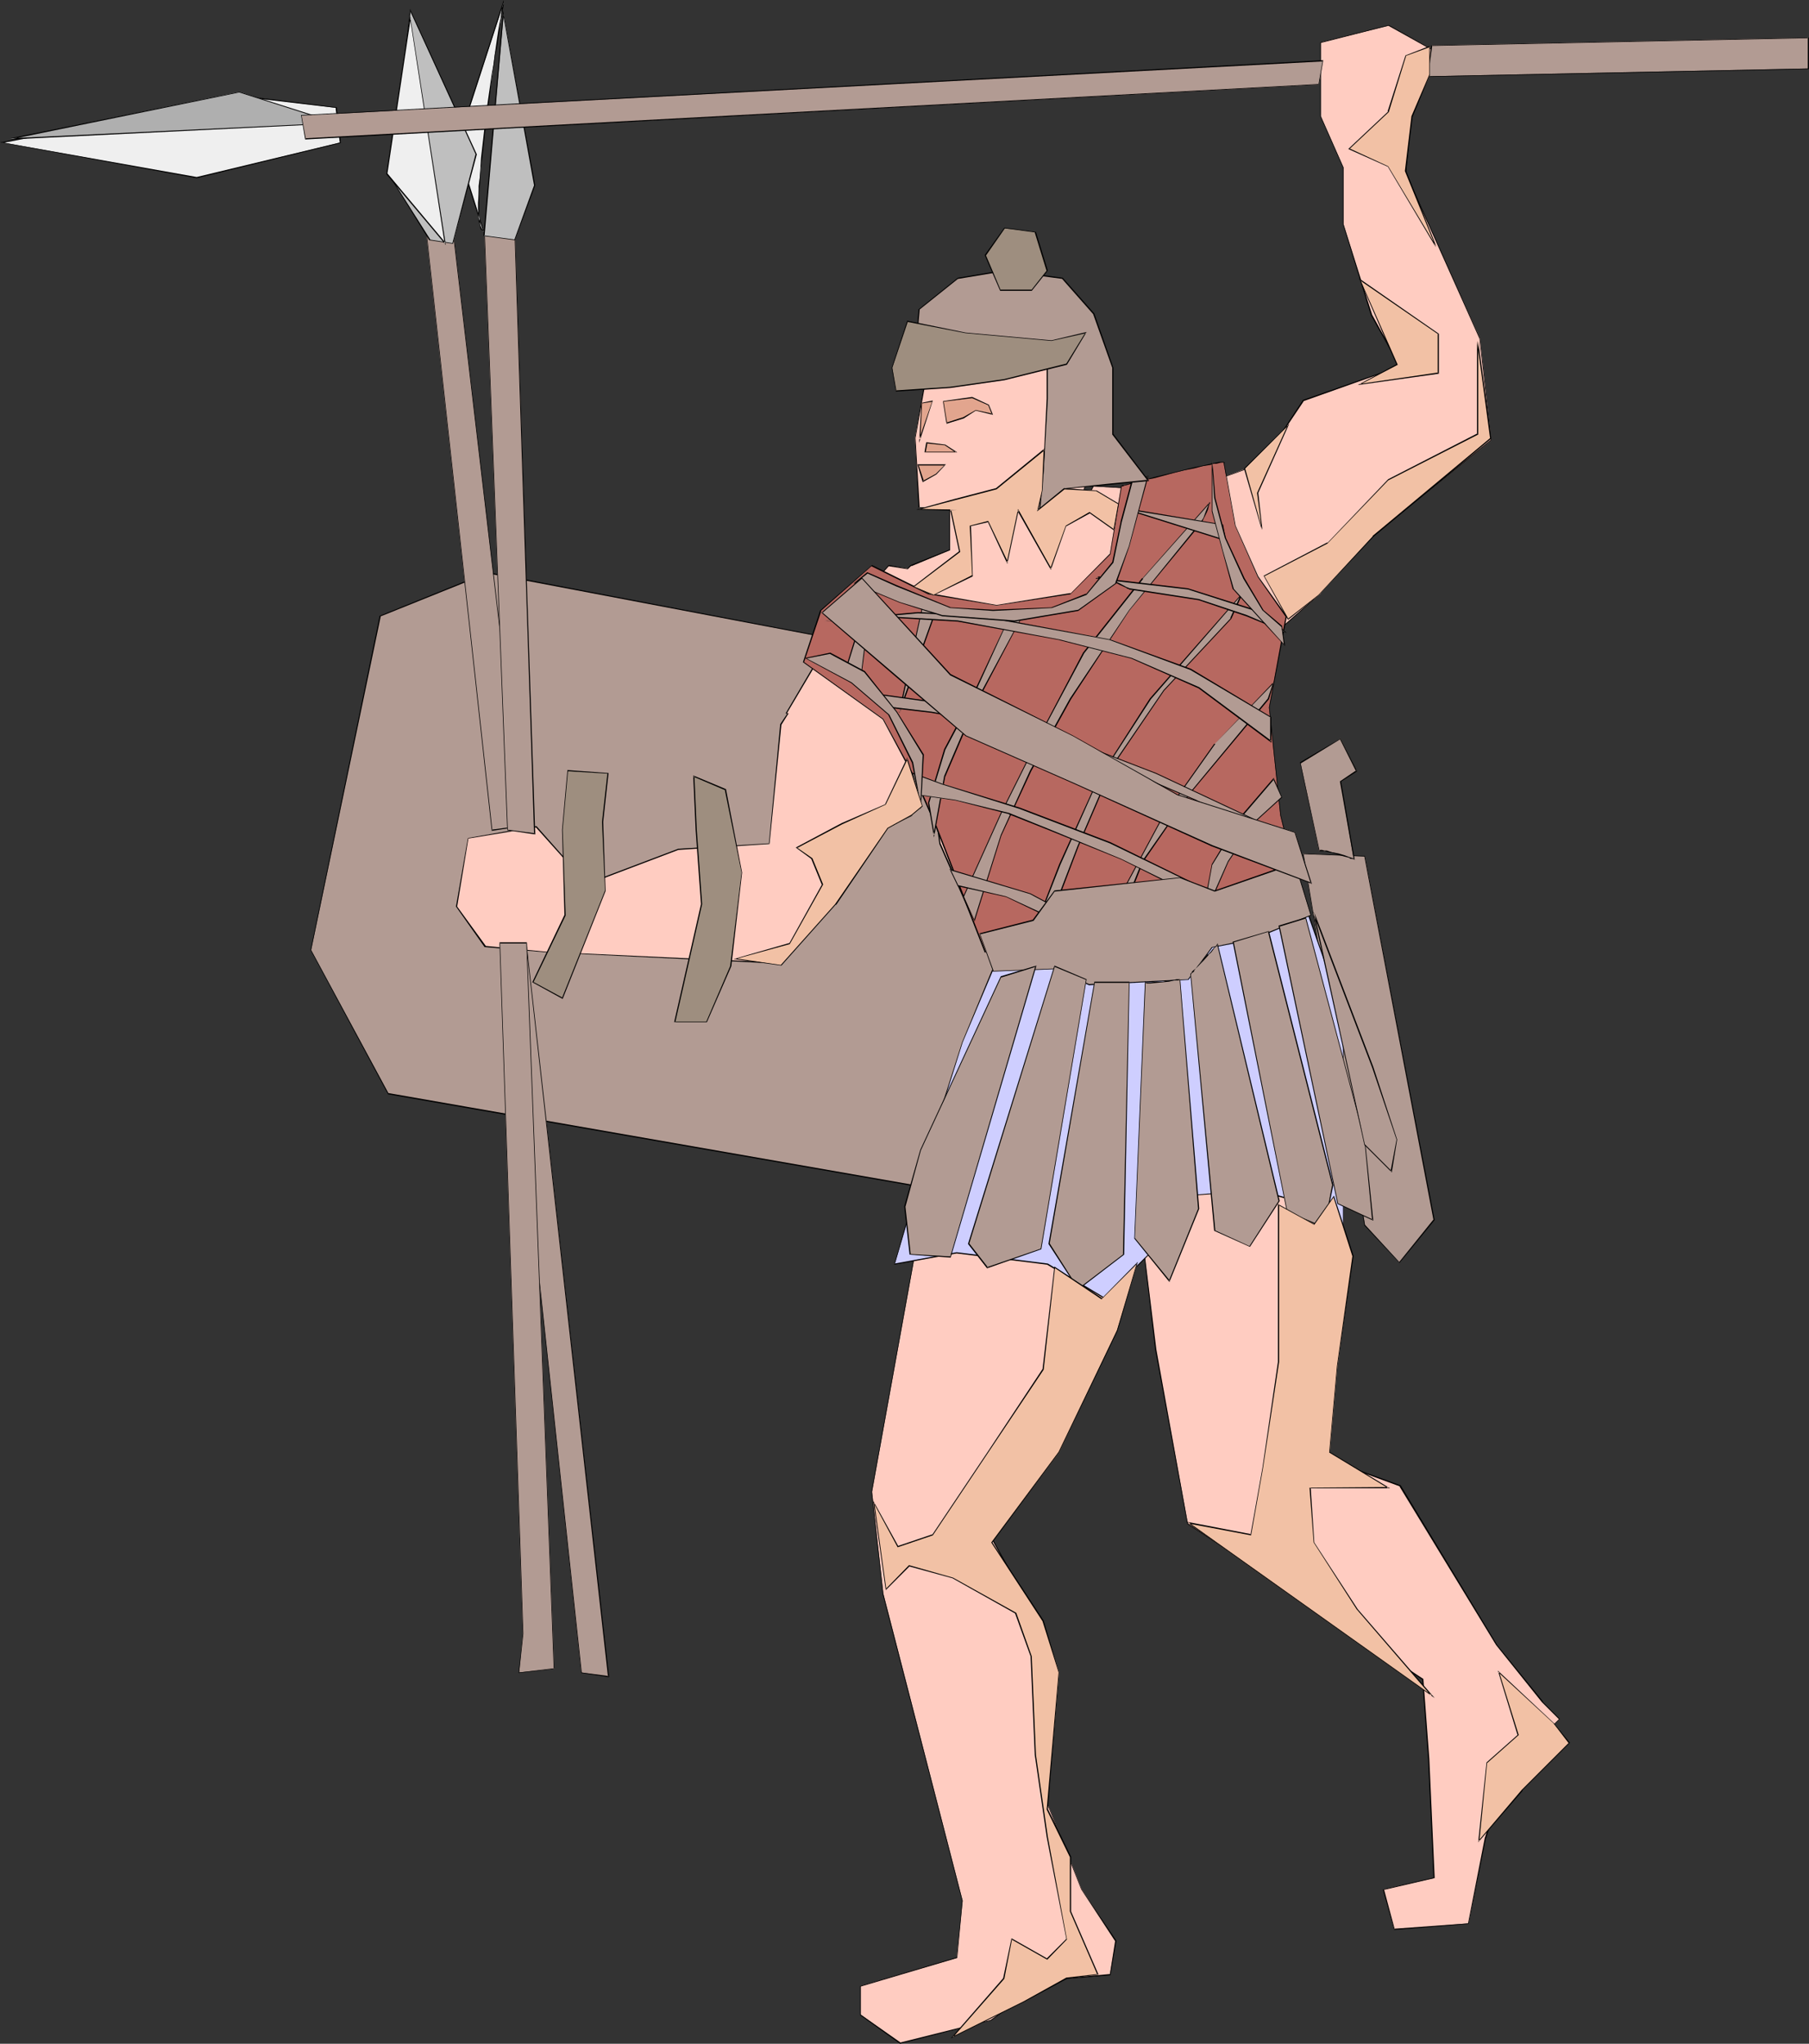 <?xml version="1.0" encoding="UTF-8" standalone="no"?>
<svg
   version="1.0"
   width="129.766mm"
   height="146.619mm"
   id="svg124"
   sodipodi:docname="Footman - Greek 5.wmf"
   xmlns:inkscape="http://www.inkscape.org/namespaces/inkscape"
   xmlns:sodipodi="http://sodipodi.sourceforge.net/DTD/sodipodi-0.dtd"
   xmlns="http://www.w3.org/2000/svg"
   xmlns:svg="http://www.w3.org/2000/svg">
  <rect width="100%" height="100%" fill="#333333" stroke="none"/>
  <sodipodi:namedview
     id="namedview124"
     pagecolor="#ffffff"
     bordercolor="#000000"
     borderopacity="0.25"
     inkscape:showpageshadow="2"
     inkscape:pageopacity="0.0"
     inkscape:pagecheckerboard="0"
     inkscape:deskcolor="#d1d1d1"
     inkscape:document-units="mm" />
  <defs
     id="defs1">
    <pattern
       id="WMFhbasepattern"
       patternUnits="userSpaceOnUse"
       width="6"
       height="6"
       x="0"
       y="0" />
  </defs>
  <path
     style="fill:#b29b93;fill-opacity:1;fill-rule:evenodd;stroke:none"
     d="m 284.416,184.394 -152.227,-29.089 -29.088,11.636 -18.746,90.662 21.008,38.947 158.045,27.635 31.189,-23.918 16.645,-61.572 1.454,-19.554 -13.898,-28.281 z"
     id="path1" />
  <path
     style="fill:#000000;fill-opacity:1;fill-rule:evenodd;stroke:none"
     d="m 284.416,184.232 -152.227,-29.089 -29.25,11.797 -18.746,90.662 21.008,39.109 158.206,27.635 31.189,-24.079 16.806,-61.572 1.454,-19.554 -13.898,-28.443 -14.544,-6.464 v 0.162 l 14.382,6.626 v -0.162 l 13.736,28.281 v 0 l -1.454,19.554 v 0 l -16.645,61.411 v 0 L 263.408,324.023 v 0 L 105.363,296.388 v 0.162 L 84.355,257.602 v 0 l 18.907,-90.662 v 0.162 l 28.926,-11.636 v 0 l 152.227,28.928 v 0 z"
     id="path2" />
  <path
     style="fill:#b29b93;fill-opacity:1;fill-rule:evenodd;stroke:none"
     d="m 353.257,231.422 16.806,0.808 18.746,98.58 -9.373,11.474 -9.373,-10.181 z"
     id="path3" />
  <path
     style="fill:#000000;fill-opacity:1;fill-rule:evenodd;stroke:none"
     d="m 353.419,231.422 -0.162,0.162 16.806,0.646 h -0.162 l 18.746,98.58 v -0.162 l -9.373,11.636 h 0.162 l -9.373,-10.181 v 0 L 353.419,231.422 h -0.162 l 16.645,100.843 9.534,10.181 9.534,-11.636 -18.907,-98.742 -16.806,-0.646 z"
     id="path4" />
  <path
     style="fill:#ffccc1;fill-opacity:1;fill-rule:evenodd;stroke:none"
     d="m 292.334,137.043 1.616,-0.485 2.424,-4.687 24.563,1.454 16.968,-6.303 0.97,2.101 2.101,-2.101 12.443,-18.423 26.179,-9.212 -7.757,-13.898 -7.595,-24.726 V 45.412 L 358.105,31.513 V 11.474 l 18.422,-4.525 13.898,7.596 -7.757,15.514 -1.616,16.969 20.2,44.604 3.07,27.796 -32.482,26.18 -14.544,14.545 0.808,0.808 -12.443,10.828 -6.141,32.321 10.827,37.008 -5.818,1.939 16.645,31.998 -4.686,87.753 -6.141,29.251 29.25,10.828 26.179,43.149 12.443,15.514 4.525,4.525 -13.898,13.898 -6.141,18.423 -4.525,23.11 -20.2,1.616 -2.909,-10.828 13.736,-3.071 -1.454,-32.321 -1.616,-21.655 -63.67,-42.018 -8.726,-47.351 -3.394,-28.766 -10.504,24.079 -30.866,55.593 13.898,24.726 1.616,47.674 9.211,23.11 9.211,13.898 -1.616,9.212 -16.806,1.616 -15.514,10.828 -24.563,6.141 -10.666,-7.757 v -7.757 l 26.018,-7.596 1.616,-15.514 -21.493,-83.228 -3.07,-27.635 15.352,-84.844 15.352,-43.149 4.686,-18.262 -0.646,-1.616 h -4.04 l -12.282,-27.796 -2.909,-21.494 -0.485,-0.97 -4.363,14.706 -8.726,4.525 -11.312,18.585 -15.352,16.969 -63.186,-2.909 -16.968,-1.616 -7.757,-10.828 3.07,-18.585 18.584,-3.071 13.736,15.514 24.725,-9.373 24.725,-1.454 3.07,-32.321 1.778,-3.071 h -0.162 l 15.352,-26.342 12.282,-13.737 5.171,0.808 0.97,-0.808 10.504,-4.202 V 137.689 h -8.403 l -1.131,-18.908 3.232,-17.938 V 88.238 l 16.806,-8.565 23.109,2.101 8.565,17.938 -2.262,23.271 z"
     id="path5" />
  <path
     style="fill:#000000;fill-opacity:1;fill-rule:evenodd;stroke:none"
     d="m 292.172,137.205 1.778,-0.485 2.586,-4.848 h -0.162 l 24.563,1.454 17.13,-6.141 h -0.162 l 0.808,2.101 2.424,-2.101 12.443,-18.585 -0.162,0.162 26.341,-9.373 -7.757,-14.06 -7.757,-24.564 v 0 -15.353 L 358.105,31.513 v 0 -20.039 0.162 l 18.422,-4.687 h -0.162 l 13.898,7.757 v -0.162 l -7.757,15.353 -1.454,17.13 20.038,44.765 v -0.162 l 3.07,27.796 v -0.162 l -32.32,26.18 v 0.162 l -14.706,14.545 0.808,0.97 v -0.323 l -12.443,10.989 -6.141,32.321 10.827,37.17 v -0.162 l -5.818,1.939 16.645,31.998 v 0 l -4.686,87.753 -6.141,29.413 29.411,10.828 h -0.162 l 26.179,42.988 12.443,15.514 v 0 l 4.686,4.687 v -0.162 l -14.059,13.898 -6.141,18.423 v 0 l -4.525,23.11 h 0.162 l -20.2,1.454 0.162,0.162 -2.909,-10.828 -0.162,0.162 13.898,-3.232 -1.454,-32.321 -1.616,-21.655 -63.832,-42.179 v 0.162 l -8.565,-47.351 -3.555,-29.089 -10.666,24.403 -30.704,55.593 13.736,24.726 v 0 l 1.616,47.674 9.211,23.11 9.211,14.06 v -0.162 l -1.454,9.212 v -0.162 l -16.968,1.616 -15.352,10.828 v 0 l -24.563,6.141 h 0.162 l -10.827,-7.596 v 0 -7.757 0.162 l 26.179,-7.757 1.454,-15.514 -21.493,-83.228 v 0 l -3.07,-27.635 15.352,-84.844 v 0 l 15.514,-42.988 v -0.162 l 4.686,-18.262 -0.808,-1.778 h -4.04 0.162 l -12.282,-27.796 v 0.162 l -2.909,-21.494 -0.646,-1.454 -4.525,15.191 v 0 l -8.565,4.363 -11.312,18.746 v 0 l -15.352,16.969 v -0.162 l -63.186,-2.909 -16.968,-1.616 h 0.162 l -7.757,-10.666 v 0 l 3.07,-18.585 -0.162,0.162 18.584,-3.071 h -0.162 l 13.898,15.514 24.725,-9.373 v 0 l 24.725,-1.616 3.232,-32.321 v 0 l 1.939,-3.071 -0.485,-0.162 v 0.162 l 15.514,-26.18 h -0.162 l 12.443,-13.898 -0.162,0.162 5.171,0.808 0.97,-0.97 v 0.162 l 10.504,-4.363 V 137.689 l -8.403,-0.162 0.162,0.162 -1.131,-18.908 3.232,-17.938 V 88.238 h -0.162 l 16.968,-8.404 h -0.162 l 23.109,2.101 v 0 l 8.403,17.777 v 0 l -2.262,23.271 v -0.162 l -5.171,14.383 0.162,-0.162 5.333,-14.06 2.101,-23.271 -8.403,-17.938 -23.27,-2.101 -16.968,8.404 v 12.767 l -3.07,17.938 0.97,18.908 8.565,0.162 -0.162,-0.162 v 11.474 -0.162 l -10.504,4.202 -0.97,0.97 h 0.162 l -5.171,-0.97 -12.443,13.898 -15.514,26.342 0.485,0.162 v -0.162 l -1.939,2.909 -3.07,32.483 0.162,-0.162 -24.725,1.454 -24.725,9.373 0.162,0.162 -13.898,-15.676 -18.584,3.232 -3.232,18.585 7.757,10.989 17.13,1.454 63.186,3.071 15.514,-16.969 11.312,-18.746 h -0.162 l 8.888,-4.363 4.363,-14.868 h -0.162 l 0.323,0.97 v 0 l 2.909,21.494 12.282,27.958 h 4.202 l -0.162,-0.162 0.646,1.616 v 0 l -4.686,18.262 v 0 l -15.352,43.149 v 0 l -15.352,84.844 3.07,27.635 v 0.162 l 21.493,83.066 v 0 l -1.454,15.514 v -0.162 l -26.179,7.757 v 7.919 l 10.827,7.757 24.725,-6.303 15.352,-10.828 v 0 l 16.968,-1.454 1.616,-9.373 -9.373,-13.898 -9.211,-23.11 v 0 l -1.454,-47.836 -13.898,-24.726 v 0.162 l 30.866,-55.431 10.504,-24.079 -0.323,-0.162 3.394,28.766 8.726,47.351 63.67,42.179 v -0.162 l 1.616,21.655 1.454,32.321 0.162,-0.162 -13.898,3.232 3.07,10.989 20.2,-1.616 4.686,-23.271 v 0.162 l 6.141,-18.585 h -0.162 l 14.059,-13.898 -4.686,-4.687 h 0.162 L 405.939,446.036 379.76,402.725 350.348,392.059 h 0.162 l 6.141,-29.251 4.525,-87.753 -16.483,-31.998 -0.162,0.162 L 350.51,241.28 339.683,204.11 v 0 l 6.141,-32.321 -0.162,0.162 12.443,-10.989 -0.808,-0.808 v 0.162 l 14.544,-14.706 v 0.162 l 32.482,-26.342 -3.07,-27.796 -20.038,-44.765 v 0.162 l 1.616,-16.969 v 0 L 390.425,14.545 376.528,6.788 357.944,11.474 v 20.039 l 6.141,13.898 v 0 15.353 l 7.595,24.726 7.757,13.898 0.162,-0.162 -26.341,9.212 -12.282,18.585 v 0 l -2.262,1.939 h 0.162 l -0.808,-1.939 -17.13,6.141 v 0 l -24.563,-1.454 -2.586,4.687 h 0.162 l -1.778,0.485 0.162,0.162 z"
     id="path6" />
  <path
     style="fill:#ceceff;fill-opacity:1;fill-rule:evenodd;stroke:none"
     d="m 271.811,256.632 -10.827,26.019 -10.827,33.938 -7.595,26.18 16.806,-3.071 24.725,3.071 15.352,9.212 12.282,-12.282 9.211,-15.514 20.038,-1.454 17.13,4.687 6.141,10.828 V 275.056 l -12.443,-35.392 -23.109,10.666 -27.795,4.687 v 0 l -0.323,0.162 h -0.323 -0.485 -0.646 l -0.646,0.162 -0.808,0.162 h -0.97 l -2.101,0.323 -2.424,0.162 -2.586,0.162 -2.586,0.323 -5.333,0.323 -2.424,0.162 -2.262,0.162 h -2.747 l -0.808,-0.162 h -0.646 l -0.485,-0.162 h -0.323 z"
     id="path7" />
  <path
     style="fill:#000000;fill-opacity:1;fill-rule:evenodd;stroke:none"
     d="m 271.649,256.471 -10.827,26.18 -10.827,33.938 -7.595,26.342 16.968,-3.071 24.725,3.071 h -0.162 l 15.514,9.212 12.443,-12.282 9.211,-15.514 h -0.162 l 20.038,-1.454 v 0 l 16.968,4.687 v -0.162 l 6.302,11.151 V 275.056 l -12.282,-35.554 -23.27,10.828 v 0 l -27.795,4.525 v 0 l -0.323,0.162 h -0.323 -0.485 l -0.646,0.162 h -0.646 l -0.808,0.162 h -0.97 l -2.101,0.323 -2.424,0.162 -2.586,0.323 -2.586,0.162 -5.333,0.323 -2.424,0.162 -2.262,0.162 h -2.747 l -0.808,-0.162 h -0.646 -0.485 0.162 l -0.485,-0.162 -0.323,-0.162 v 0.323 h 0.323 l 0.323,0.162 0.485,0.162 h 0.646 0.808 2.747 2.262 l 2.424,-0.162 5.333,-0.485 2.586,-0.162 2.586,-0.162 2.424,-0.323 2.101,-0.162 0.97,-0.162 h 0.808 l 0.646,-0.162 h 0.646 l 0.485,-0.162 h 0.323 0.323 v 0 l 27.795,-4.687 23.27,-10.666 -0.323,-0.162 12.443,35.392 v 0 63.188 l 0.162,-0.162 -6.141,-10.828 -17.13,-4.687 -20.038,1.616 -9.211,15.514 v 0 l -12.282,12.282 v -0.162 l -15.352,-9.212 -24.725,-3.071 -16.806,3.071 v 0.323 l 7.757,-26.342 10.666,-33.938 10.989,-26.019 -0.323,0.162 z"
     id="path8" />
  <path
     style="fill:#b76860;fill-opacity:1;fill-rule:evenodd;stroke:none"
     d="m 331.764,125.569 3.07,16.969 6.141,13.898 7.757,10.666 -4.686,24.726 3.07,29.251 4.686,18.585 -33.774,13.898 -43.147,4.687 h -7.757 l -13.898,-35.554 -4.686,-10.828 -9.05,-16.969 -21.654,-15.353 4.686,-13.898 13.898,-12.282 15.352,7.596 18.422,3.232 20.038,-3.232 10.666,-10.666 3.07,-18.423 h 0.162 l 0.162,-0.162 0.485,-0.162 h 0.485 l 0.646,-0.323 0.808,-0.162 0.97,-0.162 0.97,-0.323 2.101,-0.646 2.424,-0.485 5.333,-1.293 2.586,-0.646 2.586,-0.646 2.424,-0.485 2.101,-0.485 0.808,-0.162 0.808,-0.162 0.646,-0.162 h 0.646 0.646 0.162 z"
     id="path9" />
  <path
     style="fill:#000000;fill-opacity:1;fill-rule:evenodd;stroke:none"
     d="m 331.764,125.569 3.07,16.969 6.141,13.898 7.595,10.828 v -0.162 l -4.525,24.726 3.07,29.251 4.525,18.585 0.162,-0.162 -33.936,13.898 h 0.162 l -43.147,4.687 h -7.757 0.162 l -13.898,-35.554 -4.686,-10.666 -9.211,-16.969 -21.654,-15.514 0.162,0.162 4.686,-13.898 h -0.162 l 13.898,-12.282 -0.162,0.162 15.352,7.596 18.584,3.071 20.038,-3.071 10.827,-10.828 3.07,-18.423 h -0.162 0.162 0.162 0.162 l 0.323,-0.162 v 0 l 0.485,-0.162 h 0.162 l 0.646,-0.162 h -0.162 l 0.808,-0.162 v 0 l 0.97,-0.323 0.97,-0.162 v 0 l 2.101,-0.646 2.424,-0.485 5.333,-1.454 2.586,-0.646 2.586,-0.485 2.424,-0.646 2.101,-0.323 0.808,-0.323 h 0.808 l 0.646,-0.162 0.646,-0.162 h 0.646 v 0 0.162 -0.162 0.162 h 0.162 l 0.162,-0.162 -0.323,-0.162 h -0.646 -0.646 l -0.646,0.162 -0.808,0.162 -0.808,0.162 -2.101,0.485 -2.424,0.485 -2.586,0.646 -2.586,0.646 -5.333,1.293 -2.424,0.646 -2.101,0.485 h -0.162 l -0.97,0.323 -0.808,0.162 v 0 l -0.808,0.323 v 0 l -0.646,0.162 v 0 l -0.485,0.162 h -0.162 -0.323 v 0 l -0.162,0.162 h -0.162 l -3.07,18.585 v -0.162 l -10.666,10.828 v -0.162 l -20.038,3.232 -18.422,-3.232 v 0 l -15.352,-7.596 -14.059,12.282 -4.686,14.06 21.654,15.514 v 0 l 9.05,16.969 4.686,10.666 13.898,35.554 h 7.918 l 43.147,-4.525 33.936,-14.06 -4.686,-18.585 -3.07,-29.251 4.686,-24.726 -7.757,-10.828 -6.141,-13.737 v 0 l -3.07,-16.969 v 0 z"
     id="path10" />
  <path
     style="fill:#b29b93;fill-opacity:1;fill-rule:evenodd;stroke:none"
     d="m 325.624,250.33 7.434,-16.646 7.272,-10.828 7.11,-6.626 -2.101,-5.01 -8.726,10.02 -7.918,13.09 z"
     id="path11" />
  <path
     style="fill:#000000;fill-opacity:1;fill-rule:evenodd;stroke:none"
     d="m 325.3,251.461 7.757,-17.777 7.272,-10.828 v 0 l 7.272,-6.626 -2.262,-5.333 -8.888,10.343 -7.918,13.09 -3.232,17.13 0.485,-1.131 2.909,-15.999 v 0.162 l 8.08,-13.09 8.726,-10.181 h -0.323 l 2.262,5.01 v -0.162 l -7.272,6.626 -7.272,10.828 -7.434,16.807 h 0.323 z"
     id="path12" />
  <path
     style="fill:#b29b93;fill-opacity:1;fill-rule:evenodd;stroke:none"
     d="m 301.707,254.047 8.08,-20.363 12.928,-18.908 21.17,-25.372 1.454,-4.363 -15.998,16.646 -14.382,20.363 -11.635,21.817 -5.979,11.636 z"
     id="path13" />
  <path
     style="fill:#000000;fill-opacity:1;fill-rule:evenodd;stroke:none"
     d="m 301.868,254.047 8.08,-20.363 12.928,-18.746 21.17,-25.372 1.454,-4.848 -16.16,16.969 h -0.162 l -14.382,20.363 -11.635,21.655 -5.979,11.959 4.686,-1.616 -0.162,-0.162 -4.363,1.454 0.162,0.162 5.818,-11.636 11.635,-21.655 14.544,-20.524 h -0.162 l 15.998,-16.484 -0.162,-0.162 -1.454,4.363 -21.008,25.372 -13.09,18.746 -8.08,20.363 h 0.162 z"
     id="path14" />
  <path
     style="fill:#b29b93;fill-opacity:1;fill-rule:evenodd;stroke:none"
     d="m 336.612,161.122 -24.725,28.281 -14.544,22.463 -10.019,22.463 -9.373,23.918 3.555,-0.646 10.827,-28.281 9.373,-21.817 13.898,-20.363 18.099,-19.554 z"
     id="path15" />
  <path
     style="fill:#000000;fill-opacity:1;fill-rule:evenodd;stroke:none"
     d="m 337.097,160.476 -25.371,28.928 -14.382,22.463 -10.181,22.463 -9.373,24.241 3.878,-0.808 10.827,-28.443 9.373,-21.817 13.736,-20.201 v 0 l 18.261,-19.554 3.232,-7.272 -0.646,0.646 -2.909,6.464 h 0.162 l -18.261,19.554 v 0 l -13.898,20.363 -9.373,21.817 -10.827,28.281 0.162,-0.162 -3.555,0.808 0.162,0.162 9.373,-23.918 10.019,-22.463 14.544,-22.463 24.725,-28.443 h -0.323 z"
     id="path16" />
  <path
     style="fill:#b29b93;fill-opacity:1;fill-rule:evenodd;stroke:none"
     d="m 325.785,141.568 -19.554,23.918 -15.998,23.918 -10.827,19.554 -8.08,17.454 -7.11,23.11 -2.909,-6.464 10.019,-22.463 10.989,-21.817 11.474,-21.655 15.998,-20.363 18.099,-20.363 v 0.162 0.162 l -0.323,0.485 -0.162,0.646 -0.323,0.808 -0.808,1.778 -0.323,0.646 z"
     id="path17" />
  <path
     style="fill:#000000;fill-opacity:1;fill-rule:evenodd;stroke:none"
     d="m 325.624,141.406 -19.554,24.079 -15.998,23.918 -10.827,19.554 -7.918,17.454 -7.272,23.11 h 0.162 l -2.909,-6.464 v 0.162 l 10.181,-22.625 10.827,-21.655 11.635,-21.817 15.998,-20.201 h -0.162 l 18.099,-20.363 -0.162,-0.162 v 0.162 -0.162 0.162 l -0.162,0.485 -0.323,0.808 -0.323,0.808 -0.646,1.778 -0.323,0.485 -0.323,0.485 0.323,0.162 0.162,-0.485 0.323,-0.646 0.808,-1.616 0.323,-0.808 0.162,-0.808 0.162,-0.485 0.162,-0.162 v -0.485 l -18.261,20.686 h -0.162 l -15.998,20.201 -11.474,21.817 -10.827,21.655 -10.181,22.625 3.07,6.788 7.272,-23.271 8.08,-17.454 10.827,-19.554 15.837,-24.079 19.715,-23.918 z"
     id="path18" />
  <path
     style="fill:#b29b93;fill-opacity:1;fill-rule:evenodd;stroke:none"
     d="m 277.144,166.94 -12.282,23.271 -8.726,20.201 -2.909,15.999 -1.454,-8.727 4.363,-14.545 7.272,-13.737 9.373,-20.363 z"
     id="path19" />
  <path
     style="fill:#000000;fill-opacity:1;fill-rule:evenodd;stroke:none"
     d="m 277.305,167.102 -0.162,-0.162 -12.443,23.11 -8.726,20.363 -2.909,15.999 h 0.323 l -1.454,-8.727 v 0 l 4.363,-14.383 7.272,-13.737 9.373,-20.524 -0.162,0.162 4.525,-2.101 0.162,-0.485 -4.686,2.424 -9.534,20.363 -7.272,13.737 -4.363,14.545 1.616,9.373 3.07,-16.646 v 0.162 l 8.726,-20.363 12.443,-23.595 z"
     id="path20" />
  <path
     style="fill:#b29b93;fill-opacity:1;fill-rule:evenodd;stroke:none"
     d="m 254.035,164.839 -10.181,28.281 6.464,-29.897 z"
     id="path21" />
  <path
     style="fill:#000000;fill-opacity:1;fill-rule:evenodd;stroke:none"
     d="m 253.873,164.839 v -0.162 l -10.181,28.281 0.323,0.162 6.464,-29.897 -0.162,0.162 3.555,1.454 0.323,-0.162 -3.878,-1.616 -6.626,30.059 h 0.323 l 10.181,-28.443 z"
     id="path22" />
  <path
     style="fill:#b29b93;fill-opacity:1;fill-rule:evenodd;stroke:none"
     d="m 236.582,158.214 -7.272,23.271 4.363,0.646 z"
     id="path23" />
  <path
     style="fill:#000000;fill-opacity:1;fill-rule:evenodd;stroke:none"
     d="m 236.744,158.214 -0.323,-0.162 -7.272,23.595 4.525,0.646 3.07,-24.079 h -0.323 l -2.909,23.918 0.162,-0.162 -4.363,-0.646 0.162,0.162 7.272,-23.271 h -0.323 z"
     id="path24" />
  <path
     style="fill:#b29b93;fill-opacity:1;fill-rule:evenodd;stroke:none"
     d="m 304.616,137.851 26.826,4.363 0.808,4.363 z"
     id="path25" />
  <path
     style="fill:#000000;fill-opacity:1;fill-rule:evenodd;stroke:none"
     d="m 304.616,137.689 v 0.323 l 26.826,4.363 v -0.162 l 0.646,4.363 0.323,-0.162 -27.795,-8.727 v 0.323 l 27.795,8.727 -0.808,-4.525 -26.987,-4.525 v 0.323 z"
     id="path26" />
  <path
     style="fill:#b29b93;fill-opacity:1;fill-rule:evenodd;stroke:none"
     d="m 297.344,156.759 24.725,2.909 20.362,6.464 5.818,5.171 -10.181,-4.363 -13.09,-4.363 -18.746,-2.909 h -0.162 l -0.162,-0.162 -0.485,-0.162 -0.485,-0.323 -1.293,-0.646 -1.616,-0.646 -1.454,-0.646 -1.454,-0.485 h -0.646 l -0.485,-0.162 -0.323,0.162 z"
     id="path27" />
  <path
     style="fill:#000000;fill-opacity:1;fill-rule:evenodd;stroke:none"
     d="m 297.02,156.921 25.048,2.909 v 0 l 20.2,6.464 5.818,5.171 0.162,-0.323 -10.181,-4.363 -13.09,-4.363 -18.746,-2.909 v 0.162 -0.162 l -0.323,-0.162 -0.485,-0.162 -1.778,-0.97 -1.454,-0.646 -1.616,-0.646 -1.454,-0.485 h -0.646 l -0.485,-0.162 -0.323,0.162 -0.646,0.485 h 0.485 l 0.162,-0.162 0.323,-0.162 v 0 h 0.485 l 0.646,0.162 h -0.162 l 1.454,0.485 1.616,0.485 1.454,0.808 1.778,0.808 0.485,0.323 h 0.323 v 0 0.162 l 18.907,2.909 v 0 l 12.928,4.363 10.989,4.525 -6.464,-5.656 -20.362,-6.464 -24.725,-2.909 0.162,0.323 z"
     id="path28" />
  <path
     style="fill:#b29b93;fill-opacity:1;fill-rule:evenodd;stroke:none"
     d="m 265.509,166.94 35.552,6.464 21.654,8.08 21.816,12.929 v 6.626 l -19.554,-14.545 -18.099,-7.919 -19.554,-5.171 -27.634,-5.01 -24.563,-1.454 -11.635,1.454 25.371,-2.263 z"
     id="path29" />
  <path
     style="fill:#000000;fill-opacity:1;fill-rule:evenodd;stroke:none"
     d="m 265.509,167.102 35.552,6.464 h -0.162 l 21.816,8.08 21.816,12.929 -0.162,-0.162 v 6.626 l 0.323,-0.162 -19.554,-14.545 -18.261,-7.919 -19.554,-5.01 v 0 l -27.634,-5.171 -24.563,-1.454 -11.635,1.454 v 0.323 l 25.371,-2.263 16.645,0.808 v -0.323 l -16.645,-0.808 -25.371,2.263 v 0.323 l 11.635,-1.454 24.563,1.454 27.634,5.01 h -0.162 l 19.554,5.01 18.261,8.08 19.715,14.706 v -6.949 l -21.816,-13.09 -21.816,-7.919 v 0 l -35.552,-6.626 z"
     id="path30" />
  <path
     style="fill:#b29b93;fill-opacity:1;fill-rule:evenodd;stroke:none"
     d="m 347.44,225.604 -34.098,-15.838 -31.835,-12.282 -24.563,-6.626 -21.008,-2.909 2.909,3.555 13.736,1.616 23.27,4.363 12.928,5.656 15.19,5.171 20.362,8.727 24.563,13.737 z"
     id="path31" />
  <path
     style="fill:#000000;fill-opacity:1;fill-rule:evenodd;stroke:none"
     d="m 347.601,225.604 -34.098,-15.999 -31.835,-12.282 -24.725,-6.626 v 0 l -21.331,-2.909 3.07,3.879 13.898,1.616 23.27,4.202 h -0.162 l 13.09,5.818 15.19,5.171 20.2,8.565 25.048,13.898 -1.616,-5.333 -0.162,0.162 1.454,5.01 0.162,-0.162 -24.725,-13.737 -20.362,-8.727 -15.029,-5.171 -13.09,-5.656 -23.27,-4.363 -13.736,-1.616 v 0.162 l -2.747,-3.555 -0.162,0.162 21.008,2.909 h -0.162 l 24.725,6.464 31.835,12.282 34.098,15.999 v 0 z"
     id="path32" />
  <path
     style="fill:#b29b93;fill-opacity:1;fill-rule:evenodd;stroke:none"
     d="m 332.249,243.865 -31.189,-15.353 -24.563,-9.373 -21.008,-6.626 -8.08,-2.747 1.454,5.818 10.181,1.454 14.544,3.555 10.827,4.363 19.554,7.919 14.544,7.272 h 0.162 l 0.323,0.162 h 0.646 0.646 l 0.97,0.162 h 0.97 l 2.262,0.485 2.424,0.485 2.262,0.646 0.97,0.323 0.97,0.485 0.646,0.323 z"
     id="path33" />
  <path
     style="fill:#000000;fill-opacity:1;fill-rule:evenodd;stroke:none"
     d="m 332.249,243.865 0.162,-0.162 -31.35,-15.353 -24.563,-9.373 -21.008,-6.464 -8.242,-3.071 1.616,6.141 10.181,1.454 14.544,3.717 h -0.162 l 10.989,4.363 19.554,7.919 14.544,7.272 h 0.162 0.323 0.646 l 0.646,0.162 h 0.97 l 0.97,0.162 2.262,0.485 2.424,0.323 v 0 l 2.101,0.646 1.131,0.485 0.808,0.485 0.808,0.323 v 0 l 0.485,0.485 0.646,0.323 -1.131,-0.97 -0.646,-0.485 -0.808,-0.485 -1.131,-0.323 -2.262,-0.646 v 0 l -2.424,-0.485 -2.262,-0.323 -0.97,-0.162 h -0.97 l -0.646,-0.162 h -0.646 l -0.323,-0.162 h -0.162 v 0 l -14.544,-7.111 -19.554,-8.08 -10.827,-4.363 v 0 l -14.544,-3.555 -10.181,-1.454 0.162,0.162 -1.454,-5.818 h -0.162 l 7.918,2.909 21.008,6.626 24.563,9.373 31.997,15.514 z"
     id="path34" />
  <path
     style="fill:#b29b93;fill-opacity:1;fill-rule:evenodd;stroke:none"
     d="m 301.06,254.047 -21.654,-11.636 -21.816,-6.626 2.101,4.363 13.09,2.909 15.352,7.272 z"
     id="path35" />
  <path
     style="fill:#000000;fill-opacity:1;fill-rule:evenodd;stroke:none"
     d="m 302.192,254.37 -22.786,-12.121 -21.978,-6.626 2.262,4.687 13.09,2.909 v 0 l 15.19,7.272 14.221,3.879 -1.131,-0.485 -12.928,-3.717 -15.352,-7.111 -13.09,-3.071 0.162,0.162 -2.101,-4.363 -0.162,0.162 21.654,6.464 21.654,11.636 0.162,-0.162 z"
     id="path36" />
  <path
     style="fill:#b29b93;fill-opacity:1;fill-rule:evenodd;stroke:none"
     d="m 306.878,130.579 -2.909,10.989 -2.262,10.828 -7.11,8.727 -9.373,3.717 -15.998,0.646 -11.635,-0.646 -14.382,-5.979 -8.08,-3.555 -3.555,2.909 12.282,5.01 11.635,3.717 19.554,1.454 17.291,-2.909 10.181,-7.272 3.717,-10.181 2.747,-10.828 2.262,-8.08 z"
     id="path37" />
  <path
     style="fill:#000000;fill-opacity:1;fill-rule:evenodd;stroke:none"
     d="m 306.716,130.579 -2.909,10.828 v 0.162 l -2.262,10.828 v 0 l -7.11,8.727 v -0.162 l -9.373,3.717 h 0.162 l -15.998,0.646 -11.635,-0.646 h 0.162 l -14.544,-5.979 -8.08,-3.555 -3.717,3.071 12.443,5.171 11.635,3.717 19.554,1.454 17.291,-2.909 10.342,-7.434 3.555,-10.181 2.909,-10.828 2.262,-8.242 -4.686,1.616 0.162,0.162 4.525,-1.454 -0.323,-0.162 -2.101,7.919 -2.909,10.989 -3.717,10.02 h 0.162 l -10.181,7.272 v 0 l -17.291,2.909 -19.554,-1.454 v 0 l -11.635,-3.555 -12.282,-5.171 v 0.323 l 3.717,-2.909 h -0.162 l 7.918,3.555 14.544,5.818 11.635,0.808 15.998,-0.808 9.373,-3.555 7.272,-8.727 2.262,-10.989 v 0 l 2.909,-10.828 h -0.162 z"
     id="path38" />
  <path
     style="fill:#b29b93;fill-opacity:1;fill-rule:evenodd;stroke:none"
     d="m 218.483,178.576 12.282,6.464 10.181,8.727 6.464,13.09 2.262,11.636 0.646,-13.898 -7.11,-11.474 -8.726,-10.989 -9.373,-5.01 z"
     id="path39" />
  <path
     style="fill:#000000;fill-opacity:1;fill-rule:evenodd;stroke:none"
     d="m 218.16,178.414 12.605,6.788 10.181,8.727 -0.162,-0.162 6.464,13.09 v 0 l 2.424,12.605 0.808,-14.868 -7.272,-11.636 -8.726,-10.989 -9.373,-5.01 -6.949,1.454 0.323,0.162 6.626,-1.293 h -0.162 l 9.373,5.01 v 0 l 8.726,10.828 7.11,11.636 v -0.162 l -0.646,13.898 h 0.162 l -2.101,-11.797 -6.464,-12.929 -10.181,-8.727 -12.443,-6.626 v 0.162 z"
     id="path40" />
  <path
     style="fill:#b29b93;fill-opacity:1;fill-rule:evenodd;stroke:none"
     d="m 328.694,124.922 0.646,10.02 2.909,10.989 5.01,10.828 5.171,8.727 5.01,4.363 0.808,5.01 -5.818,-6.464 -8.08,-8.727 -2.909,-10.181 -2.747,-10.828 z"
     id="path41" />
  <path
     style="fill:#000000;fill-opacity:1;fill-rule:evenodd;stroke:none"
     d="m 328.694,124.922 h -0.162 l 0.646,10.02 2.909,10.989 5.01,10.989 5.171,8.565 5.171,4.525 v -0.162 l 0.646,5.01 h 0.162 l -5.818,-6.464 -7.918,-8.727 v 0 l -2.909,-10.181 -2.909,-10.989 v 0.162 -13.737 h -0.162 v 13.737 l 2.909,10.828 2.747,10.181 8.08,8.888 6.141,6.626 -0.808,-5.495 -5.171,-4.363 0.162,0.162 -5.171,-8.727 -5.01,-10.828 -2.909,-10.989 v 0 l -0.808,-10.02 h -0.162 z"
     id="path42" />
  <path
     style="fill:#b29b93;fill-opacity:1;fill-rule:evenodd;stroke:none"
     d="m 269.225,263.42 -3.717,-10.181 14.544,-3.717 5.818,-7.919 34.098,-3.555 9.373,3.555 16.645,-5.818 3.717,-6.464 5.656,18.908 -15.837,6.464 -10.827,2.101 -6.626,8.727 -26.826,1.454 -9.373,-4.202 z"
     id="path43" />
  <path
     style="fill:#000000;fill-opacity:1;fill-rule:evenodd;stroke:none"
     d="m 269.225,263.258 h 0.162 l -3.717,-10.181 -0.162,0.323 14.706,-3.717 5.818,-8.08 -0.162,0.162 34.098,-3.717 h -0.162 l 9.534,3.717 16.806,-5.818 3.717,-6.626 h -0.323 l 5.818,18.908 v -0.162 l -15.837,6.464 v 0 l -10.989,2.263 -6.464,8.727 v 0 l -26.826,1.293 v 0 l -9.373,-4.202 -16.645,0.646 v 0.162 l 16.645,-0.646 v 0 l 9.373,4.363 26.987,-1.454 6.464,-8.727 v 0 l 10.827,-2.101 15.998,-6.626 -5.818,-19.231 -3.878,6.788 0.162,-0.162 -16.645,5.818 v 0 l -9.373,-3.555 -34.098,3.555 -5.979,8.08 0.162,-0.162 -14.544,3.717 3.717,10.343 z"
     id="path44" />
  <path
     style="fill:#b29b93;fill-opacity:1;fill-rule:evenodd;stroke:none"
     d="m 271.326,264.874 -21.654,47.028 -4.363,15.191 1.454,13.09 10.827,0.646 23.27,-78.864 z"
     id="path45" />
  <path
     style="fill:#000000;fill-opacity:1;fill-rule:evenodd;stroke:none"
     d="m 271.326,264.713 -21.816,47.028 -4.363,15.353 1.454,13.09 11.15,0.808 23.27,-79.188 -9.696,2.909 0.162,0.323 9.373,-2.909 -0.162,-0.162 -23.109,78.864 v -0.162 l -10.827,-0.646 0.162,0.162 -1.454,-13.09 v 0.162 l 4.202,-15.353 21.816,-47.028 v 0.162 z"
     id="path46" />
  <path
     style="fill:#b29b93;fill-opacity:1;fill-rule:evenodd;stroke:none"
     d="m 285.87,261.965 -23.27,75.309 5.171,6.464 14.544,-5.171 12.282,-73.046 z"
     id="path47" />
  <path
     style="fill:#000000;fill-opacity:1;fill-rule:evenodd;stroke:none"
     d="m 285.87,261.804 -23.432,75.471 5.171,6.626 14.706,-5.171 12.282,-73.208 -8.726,-3.717 v 0.323 l 8.565,3.555 v -0.162 l -12.282,73.046 v 0 l -14.544,5.01 0.323,0.162 -5.171,-6.626 v 0.162 l 23.27,-75.309 -0.162,0.162 z"
     id="path48" />
  <path
     style="fill:#b29b93;fill-opacity:1;fill-rule:evenodd;stroke:none"
     d="m 296.697,266.329 -12.282,70.946 7.918,12.282 12.282,-9.373 1.616,-73.855 z"
     id="path49" />
  <path
     style="fill:#000000;fill-opacity:1;fill-rule:evenodd;stroke:none"
     d="m 296.697,266.167 -12.443,71.107 8.08,12.444 12.443,-9.535 1.454,-74.016 h -9.534 v 0.323 h 9.534 l -0.162,-0.162 -1.616,73.855 0.162,-0.162 -12.282,9.373 0.162,0.162 -7.918,-12.444 v 0.162 l 12.282,-70.946 -0.162,0.162 z"
     id="path50" />
  <path
     style="fill:#b29b93;fill-opacity:1;fill-rule:evenodd;stroke:none"
     d="m 310.433,266.329 -2.747,69.491 9.373,11.636 7.918,-19.716 -5.01,-62.219 h -0.162 l -0.323,0.162 h -0.485 l -0.646,0.162 -1.454,0.162 -1.616,0.162 -1.778,0.162 -1.616,0.162 h -0.97 -0.323 z"
     id="path51" />
  <path
     style="fill:#000000;fill-opacity:1;fill-rule:evenodd;stroke:none"
     d="m 310.433,266.006 -2.909,69.814 9.534,11.797 8.08,-19.878 -5.171,-62.219 h -0.162 -0.323 -0.485 l -0.646,0.162 -1.454,0.162 -1.616,0.323 h -1.778 l -1.616,0.162 h -0.97 -0.323 0.162 l -0.323,-0.323 v 0.323 l 0.162,0.162 0.323,0.162 h 0.97 l 1.616,-0.162 1.778,-0.162 1.616,-0.162 1.454,-0.323 h 0.646 0.485 l 0.323,-0.162 h 0.162 l -0.162,-0.162 5.01,62.219 v 0 l -7.918,19.554 h 0.323 l -9.534,-11.636 v 0.162 l 2.909,-69.491 h -0.162 z"
     id="path52" />
  <path
     style="fill:#b29b93;fill-opacity:1;fill-rule:evenodd;stroke:none"
     d="m 322.715,264.066 6.626,69.653 9.534,4.202 7.918,-12.282 -16.806,-69.491 v 0.162 l -0.323,0.162 -0.323,0.485 -0.485,0.485 -0.646,0.646 -0.646,0.808 -1.454,1.454 -1.293,1.616 -0.646,0.646 -0.485,0.485 -0.485,0.646 -0.323,0.323 z"
     id="path53" />
  <path
     style="fill:#000000;fill-opacity:1;fill-rule:evenodd;stroke:none"
     d="m 322.715,264.066 6.464,69.653 9.696,4.363 8.08,-12.444 -16.806,-69.814 -0.323,0.323 h 0.162 l -0.646,0.646 -0.646,0.646 -0.485,0.646 -0.646,0.646 h -0.162 l -1.454,1.616 h 0.162 l -1.293,1.454 -0.646,0.808 -0.646,0.485 v 0 l -0.485,0.485 h 0.162 l -0.485,0.485 0.162,0.162 0.323,-0.485 h 0.162 l 0.485,-0.485 h -0.162 l 0.485,-0.646 0.646,-0.646 1.454,-1.454 v 0 l 1.454,-1.616 h -0.162 l 0.808,-0.646 0.485,-0.646 0.485,-0.646 0.808,-0.646 v -0.162 h -0.162 l 16.645,69.491 v 0 l -7.918,12.282 h 0.162 l -9.534,-4.363 0.162,0.162 -6.626,-69.653 v 0.162 z"
     id="path54" />
  <path
     style="fill:#b29b93;fill-opacity:1;fill-rule:evenodd;stroke:none"
     d="m 334.35,255.501 14.544,73.046 10.181,4.363 2.262,-11.636 -17.453,-68.845 z"
     id="path55" />
  <path
     style="fill:#000000;fill-opacity:1;fill-rule:evenodd;stroke:none"
     d="m 334.188,255.34 14.706,73.208 10.181,4.525 2.424,-11.797 -17.453,-68.845 -9.858,2.909 0.323,0.162 9.534,-2.909 -0.323,-0.162 17.453,68.845 -2.262,11.636 0.162,-0.162 -10.019,-4.363 v 0.162 l -14.544,-73.046 v 0 z"
     id="path56" />
  <path
     style="fill:#b29b93;fill-opacity:1;fill-rule:evenodd;stroke:none"
     d="m 346.793,251.138 15.837,75.147 9.534,4.525 -2.101,-21.817 -15.998,-60.118 z"
     id="path57" />
  <path
     style="fill:#000000;fill-opacity:1;fill-rule:evenodd;stroke:none"
     d="m 346.632,250.976 15.998,75.471 9.696,4.525 -2.262,-21.979 v 0 l -15.998,-60.28 -7.434,2.263 0.162,0.323 7.272,-2.263 -0.162,-0.162 15.998,60.118 v 0 l 2.101,21.817 0.162,-0.162 -9.373,-4.363 v 0 l -15.837,-75.147 -0.162,0.162 z"
     id="path58" />
  <path
     style="fill:#b29b93;fill-opacity:1;fill-rule:evenodd;stroke:none"
     d="m 356.166,247.421 15.998,42.018 6.464,19.554 -1.454,8.565 -7.11,-7.111 z"
     id="path59" />
  <path
     style="fill:#000000;fill-opacity:1;fill-rule:evenodd;stroke:none"
     d="m 356.328,247.421 -0.323,0.162 15.998,41.856 6.626,19.554 v 0 l -1.616,8.565 h 0.323 l -7.272,-7.272 v 0.162 L 356.328,247.421 h -0.323 l 13.898,63.027 7.434,7.434 1.454,-8.888 -6.464,-19.716 -15.998,-41.856 h -0.323 z"
     id="path60" />
  <path
     style="fill:#b29b93;fill-opacity:1;fill-rule:evenodd;stroke:none"
     d="m 233.673,156.759 23.917,26.18 33.29,16.646 28.28,15.999 31.997,10.02 4.202,13.898 -26.664,-10.181 -37.168,-16.807 -29.573,-12.929 -19.554,-16.646 -19.554,-16.807 z"
     id="path61" />
  <path
     style="fill:#000000;fill-opacity:1;fill-rule:evenodd;stroke:none"
     d="m 233.673,156.921 v 0 l 23.917,26.18 33.29,16.484 28.28,15.999 31.835,10.181 v 0 l 4.363,13.737 0.162,-0.162 -26.826,-10.181 -37.006,-16.646 -29.734,-13.09 -19.392,-16.646 -19.715,-16.807 v 0.323 l 10.827,-9.373 v -0.323 l -10.989,9.535 19.715,16.969 19.392,16.484 29.734,13.09 37.006,16.807 27.149,10.181 -4.525,-14.06 -31.835,-10.181 -28.442,-15.999 -33.128,-16.646 v 0 l -24.078,-26.18 z"
     id="path62" />
  <path
     style="fill:#b29b93;fill-opacity:1;fill-rule:evenodd;stroke:none"
     d="m 357.62,230.775 -5.01,-23.918 10.827,-6.626 4.363,8.727 -4.363,2.909 3.555,21.009 v 0 h -0.323 l -0.323,-0.162 -0.646,-0.162 -1.293,-0.485 -1.454,-0.485 -1.778,-0.485 -1.454,-0.323 h -0.646 l -0.646,-0.162 h -0.485 z"
     id="path63" />
  <path
     style="fill:#000000;fill-opacity:1;fill-rule:evenodd;stroke:none"
     d="m 357.62,230.614 0.162,0.162 -5.171,-23.918 v 0.162 l 10.827,-6.626 h -0.162 l 4.363,8.727 0.162,-0.323 -4.525,3.071 3.717,21.009 h 0.162 l -0.162,-0.162 h -0.323 0.162 l -0.485,-0.162 -0.485,-0.162 -1.293,-0.485 -1.616,-0.485 -1.616,-0.323 h -0.162 l -1.454,-0.485 h -0.646 l -0.646,-0.162 h -0.485 l -0.323,0.162 v 0.162 h 0.323 0.485 0.646 l 0.646,0.162 1.454,0.323 v 0 l 1.616,0.485 1.616,0.485 1.293,0.323 0.485,0.323 h 0.485 v 0 l 0.323,0.162 v -0.162 l 0.323,0.323 -3.717,-21.332 -0.162,0.162 4.525,-2.909 -4.525,-8.888 -10.989,6.464 5.171,24.079 z"
     id="path64" />
  <path
     style="fill:#9e8e7f;fill-opacity:1;fill-rule:evenodd;stroke:none"
     d="m 152.389,224.957 0.808,23.271 -8.726,18.1 7.918,4.202 11.635,-28.928 -0.646,-18.746 1.454,-13.09 -10.827,-0.808 z"
     id="path65" />
  <path
     style="fill:#000000;fill-opacity:1;fill-rule:evenodd;stroke:none"
     d="m 152.389,224.957 0.646,23.271 v -0.162 l -8.726,18.262 8.242,4.525 11.635,-29.251 -0.646,-18.746 1.454,-13.252 -11.15,-0.808 -1.454,16.161 h 0.162 l 1.454,-15.999 v 0.162 l 10.827,0.646 h -0.162 l -1.454,13.09 0.808,18.746 v -0.162 l -11.635,29.089 h 0.162 l -8.08,-4.363 0.162,0.162 8.726,-18.1 -0.808,-23.271 z"
     id="path66" />
  <path
     style="fill:#9e8e7f;fill-opacity:1;fill-rule:evenodd;stroke:none"
     d="m 196.667,214.13 4.363,22.463 -2.909,25.372 -6.464,15.191 h -8.726 l 7.272,-31.998 -1.454,-20.201 -0.646,-14.545 z"
     id="path67" />
  <path
     style="fill:#000000;fill-opacity:1;fill-rule:evenodd;stroke:none"
     d="m 196.667,214.291 -0.162,-0.162 4.525,22.463 -3.07,25.372 v 0 l -6.464,15.029 h 0.162 -8.726 l 0.162,0.162 7.272,-31.998 -1.454,-20.201 -0.646,-14.545 -0.323,0.162 8.726,3.717 0.162,-0.323 -8.888,-3.717 0.646,14.706 1.454,20.201 -7.272,31.998 h 8.888 l 6.626,-15.191 2.909,-25.372 -4.363,-22.625 z"
     id="path68" />
  <path
     style="fill:#b29b93;fill-opacity:1;fill-rule:evenodd;stroke:none"
     d="m 244.016,99.712 16.806,2.262 23.109,-4.363 v 10.504 l -0.97,20.039 -1.131,10.504 7.272,-6.141 10.666,-1.131 11.474,-1.131 -9.534,-12.605 V 99.712 l -5.171,-14.706 -8.403,-9.535 -15.837,-2.101 -12.605,2.101 -10.504,8.404 -1.131,12.767 z"
     id="path69" />
  <path
     style="fill:#000000;fill-opacity:1;fill-rule:evenodd;stroke:none"
     d="m 243.693,99.712 17.13,2.262 23.109,-4.202 -0.162,-0.162 v 10.504 l -0.97,20.039 -1.131,10.828 7.595,-6.464 h -0.162 l 10.666,-0.97 11.797,-1.131 -9.696,-12.767 v 0 -17.938 l -5.171,-14.706 -8.565,-9.696 -15.837,-2.101 -12.605,2.101 -10.666,8.565 -0.97,12.767 v -0.162 l -4.363,3.232 0.323,0.162 4.202,-3.232 1.131,-12.767 -0.162,0.162 10.504,-8.404 v 0 l 12.605,-2.101 15.837,2.101 h -0.162 l 8.403,9.535 5.171,14.545 v 0 18.1 l 9.534,12.444 0.162,-0.162 -11.474,1.131 -10.666,1.131 -7.434,6.141 0.323,0.162 0.97,-10.504 1.131,-20.039 V 97.449 l -23.27,4.363 -16.806,-2.263 v 0.323 z"
     id="path70" />
  <path
     style="fill:#9e8e7f;fill-opacity:1;fill-rule:evenodd;stroke:none"
     d="m 285.062,92.439 -23.27,-2.101 -15.837,-3.232 -4.04,12.605 0.97,6.303 14.706,-0.97 14.706,-2.101 16.806,-4.202 5.333,-8.404 z"
     id="path71" />
  <path
     style="fill:#000000;fill-opacity:1;fill-rule:evenodd;stroke:none"
     d="m 285.062,92.278 -23.27,-2.101 -15.837,-3.232 -4.202,12.767 1.131,6.464 14.706,-0.97 14.706,-2.101 16.968,-4.202 5.333,-8.888 -9.534,2.263 v 0.162 l 9.373,-2.101 -0.162,-0.162 -5.171,8.404 v 0 l -16.806,4.202 -14.706,2.101 -14.706,0.97 0.162,0.162 -1.131,-6.303 v 0 l 4.202,-12.444 h -0.162 l 15.837,3.071 23.27,2.101 z"
     id="path72" />
  <path
     style="fill:#9e8e7f;fill-opacity:1;fill-rule:evenodd;stroke:none"
     d="m 271.326,78.703 -4.202,-9.535 5.171,-7.272 8.403,0.97 3.232,10.504 -4.202,5.333 z"
     id="path73" />
  <path
     style="fill:#000000;fill-opacity:1;fill-rule:evenodd;stroke:none"
     d="m 271.326,78.541 v 0.162 l -4.04,-9.535 v 0.162 l 5.171,-7.434 h -0.162 l 8.403,1.131 h -0.162 l 3.232,10.504 v -0.162 l -4.202,5.333 0.162,-0.162 h -8.403 l -0.162,0.323 h 8.565 l 4.363,-5.495 -3.232,-10.504 -8.565,-1.131 -5.333,7.434 4.202,9.696 z"
     id="path74" />
  <path
     style="fill:#b29b93;fill-opacity:1;fill-rule:evenodd;stroke:none"
     d="m 388.163,12.282 102.131,-2.101 v 8.404 l -103.101,2.101 z"
     id="path75" />
  <path
     style="fill:#000000;fill-opacity:1;fill-rule:evenodd;stroke:none"
     d="m 388.324,12.282 -0.162,0.162 102.131,-2.101 -0.162,-0.162 v 8.404 h 0.162 l -103.101,2.101 v 0 l 1.131,-8.404 h -0.323 l -0.97,8.565 103.424,-2.101 v -8.565 l -102.454,2.101 z"
     id="path76" />
  <path
     style="fill:#b29b93;fill-opacity:1;fill-rule:evenodd;stroke:none"
     d="M 157.56,453.47 136.552,256.632 h 6.302 l 22.139,197.969 z"
     id="path77" />
  <path
     style="fill:#000000;fill-opacity:1;fill-rule:evenodd;stroke:none"
     d="m 157.56,453.47 h 0.162 L 136.552,256.632 v 0.162 h 6.302 l -0.162,-0.162 22.139,197.969 0.162,-0.162 -7.434,-0.97 v 0.162 l 7.595,1.131 -22.301,-198.131 h -6.464 l 21.17,196.999 z"
     id="path78" />
  <path
     style="fill:#b29b93;fill-opacity:1;fill-rule:evenodd;stroke:none"
     d="M 133.32,225.119 115.382,61.896 h 7.434 l 18.907,162.092 z"
     id="path79" />
  <path
     style="fill:#000000;fill-opacity:1;fill-rule:evenodd;stroke:none"
     d="m 133.32,224.957 0.162,0.162 -17.938,-163.223 h -0.162 7.434 -0.162 l 19.069,162.092 v -0.162 l -8.403,1.131 v 0.323 l 8.565,-1.293 -19.069,-162.254 h -7.434 l 17.938,163.547 z"
     id="path80" />
  <path
     style="fill:#b29b93;fill-opacity:1;fill-rule:evenodd;stroke:none"
     d="m 135.421,255.663 6.302,187.303 -0.97,10.504 9.534,-0.97 -7.434,-196.838 z"
     id="path81" />
  <path
     style="fill:#000000;fill-opacity:1;fill-rule:evenodd;stroke:none"
     d="m 135.421,255.501 6.302,187.464 -1.131,10.666 9.696,-1.131 -7.434,-196.999 h -7.434 v 0.323 h 7.434 l -0.162,-0.162 7.434,196.838 0.162,-0.162 -9.534,1.131 v 0 l 1.131,-10.504 -6.302,-187.303 -0.162,0.162 z"
     id="path82" />
  <path
     style="fill:#b29b93;fill-opacity:1;fill-rule:evenodd;stroke:none"
     d="M 137.521,225.119 131.219,61.896 h 8.403 l 5.333,164.193 z"
     id="path83" />
  <path
     style="fill:#000000;fill-opacity:1;fill-rule:evenodd;stroke:none"
     d="m 137.521,224.957 0.162,0.162 -6.302,-163.223 h -0.162 8.403 -0.162 l 5.333,164.193 0.162,-0.162 -7.434,-0.97 v 0.162 l 7.595,1.131 -5.494,-164.516 h -8.403 l 6.302,163.385 z"
     id="path84" />
  <path
     style="fill:#efefef;fill-opacity:1;fill-rule:evenodd;stroke:none"
     d="M 131.219,62.865 123.785,39.755 136.552,0.808 V 0.97 l -0.162,0.485 -0.162,0.808 -0.162,1.131 -0.162,1.454 -0.323,1.454 -0.323,1.939 -0.323,2.101 -0.323,2.263 -0.485,2.263 -0.323,2.586 -0.323,2.586 -0.808,5.656 -0.808,5.656 -0.646,5.818 -0.646,5.656 -0.162,2.586 -0.323,2.586 -0.162,2.424 -0.162,2.263 v 2.263 1.778 1.778 l 0.162,1.454 0.162,1.131 0.323,0.97 0.323,0.646 z"
     id="path85" />
  <path
     style="fill:#000000;fill-opacity:1;fill-rule:evenodd;stroke:none"
     d="m 131.381,63.188 -7.434,-23.595 v 0.162 L 136.552,0.808 h -0.162 V 0.97 l -0.162,0.485 -0.162,0.808 -0.162,1.131 -0.162,1.454 -0.323,1.454 -0.323,1.939 -0.323,2.101 -0.323,2.263 -0.323,2.263 -0.323,2.586 -0.485,2.586 -0.808,5.656 -0.808,5.656 -0.646,5.818 -0.646,5.656 -0.162,2.586 -0.162,2.586 -0.323,2.424 v 2.263 l -0.162,2.263 v 1.778 l 0.162,1.778 v 1.454 l 0.323,1.131 v 0.162 l 0.162,0.808 0.485,0.646 0.646,0.485 v -0.323 l -0.485,-0.323 v 0 l -0.323,-0.646 -0.323,-0.808 v 0 l -0.162,-1.131 -0.162,-1.454 v -1.778 -1.778 -2.263 l 0.162,-2.263 0.162,-2.424 0.162,-2.586 0.323,-2.586 0.646,-5.656 0.646,-5.818 0.808,-5.656 0.646,-5.656 0.485,-2.586 0.323,-2.586 0.485,-2.263 0.323,-2.263 0.323,-2.101 0.162,-1.939 0.323,-1.454 0.323,-1.454 0.162,-1.131 0.162,-0.808 V 0.97 0 l -12.928,39.755 7.434,23.271 0.323,-0.162 z"
     id="path86" />
  <path
     style="fill:#bfbfbf;fill-opacity:1;fill-rule:evenodd;stroke:none"
     d="m 131.219,63.996 5.333,-60.118 8.403,46.381 -5.333,14.706 z"
     id="path87" />
  <path
     style="fill:#000000;fill-opacity:1;fill-rule:evenodd;stroke:none"
     d="m 131.219,63.835 0.162,0.162 5.171,-60.118 h -0.162 l 8.403,46.381 v 0 l -5.333,14.706 h 0.162 l -8.403,-1.131 -0.162,0.162 8.565,1.131 5.494,-14.868 -8.726,-47.351 -5.333,61.088 z"
     id="path88" />
  <path
     style="fill:#bfbfbf;fill-opacity:1;fill-rule:evenodd;stroke:none"
     d="M 122.816,66.097 129.118,41.856 111.181,2.909 106.009,48.159 116.513,64.966 Z"
     id="path89" />
  <path
     style="fill:#000000;fill-opacity:1;fill-rule:evenodd;stroke:none"
     d="m 122.816,66.097 6.464,-24.241 -18.099,-39.432 -5.333,45.735 10.504,16.969 6.464,0.97 v -0.162 l -6.302,-0.97 h 0.162 L 106.009,48.159 v 0 l 5.333,-45.25 h -0.162 L 128.957,41.856 V 41.695 l -6.302,24.241 h 0.162 z"
     id="path90" />
  <path
     style="fill:#efefef;fill-opacity:1;fill-rule:evenodd;stroke:none"
     d="M 120.715,66.097 111.181,5.01 104.878,47.028 Z"
     id="path91" />
  <path
     style="fill:#000000;fill-opacity:1;fill-rule:evenodd;stroke:none"
     d="M 120.877,66.421 111.181,4.202 104.717,47.189 120.877,66.421 V 65.936 L 105.04,47.028 v 0 l 6.302,-42.018 h -0.162 l 9.373,61.088 0.323,-0.162 z"
     id="path92" />
  <path
     style="fill:#efefef;fill-opacity:1;fill-rule:evenodd;stroke:none"
     d="M 91.142,29.251 92.273,38.624 53.328,48.159 0.646,38.624 64.963,26.019 Z"
     id="path93" />
  <path
     style="fill:#000000;fill-opacity:1;fill-rule:evenodd;stroke:none"
     d="m 91.142,29.251 h -0.162 l 1.131,9.373 h 0.162 L 53.328,47.997 0.646,38.624 v 0.162 L 64.963,26.18 l 26.179,3.071 0.162,-0.162 L 64.963,25.857 0,38.624 53.328,48.321 92.435,38.786 91.304,29.089 Z"
     id="path94" />
  <path
     style="fill:#afafaf;fill-opacity:1;fill-rule:evenodd;stroke:none"
     d="M 91.142,33.453 2.747,37.654 64.963,24.888 Z"
     id="path95" />
  <path
     style="fill:#000000;fill-opacity:1;fill-rule:evenodd;stroke:none"
     d="M 91.142,33.453 V 33.291 L 2.747,37.493 v 0.323 L 64.963,25.049 h -0.162 l 26.341,8.404 h 0.808 L 64.963,24.888 2.747,37.493 v 0.323 L 91.95,33.453 Z"
     id="path96" />
  <path
     style="fill:#b29b93;fill-opacity:1;fill-rule:evenodd;stroke:none"
     d="M 358.752,16.484 81.77,31.352 82.739,37.654 357.62,22.948 Z"
     id="path97" />
  <path
     style="fill:#000000;fill-opacity:1;fill-rule:evenodd;stroke:none"
     d="m 358.752,16.322 -277.144,14.868 1.131,6.626 274.881,-14.868 1.131,-6.626 -0.162,0.162 -1.131,6.464 0.162,-0.162 -274.881,14.706 0.162,0.162 -1.131,-6.303 v 0 L 358.752,16.646 l -0.162,-0.162 z"
     id="path98" />
  <path
     style="fill:#f2c1a5;fill-opacity:1;fill-rule:evenodd;stroke:none"
     d="m 249.187,138.013 9.858,-2.586 11.15,-2.909 12.928,-10.666 -0.485,11.151 -1.293,5.333 7.11,-5.818 8.888,0.485 5.818,3.555 -1.131,7.111 -6.626,-4.687 -6.302,3.555 -4.202,11.797 -8.888,-15.999 -2.909,14.221 -5.171,-11.151 -4.848,1.131 0.646,13.575 -10.666,5.333 -5.333,-2.424 12.443,-9.535 -2.424,-11.151 h 1.778 z"
     id="path99" />
  <path
     style="fill:#000000;fill-opacity:1;fill-rule:evenodd;stroke:none"
     d="m 249.187,138.013 v 0.162 l 9.858,-2.586 11.15,-2.909 13.09,-10.666 -0.323,-0.162 -0.485,11.151 -1.293,5.656 7.434,-5.979 h -0.162 l 8.888,0.485 h -0.162 l 5.979,3.555 v -0.162 l -1.293,7.111 0.162,-0.162 -6.626,-4.687 -6.464,3.717 -4.202,11.636 h 0.323 l -9.05,-16.161 -3.07,14.545 0.323,-0.162 -5.333,-11.151 -5.01,1.293 0.646,13.575 v -0.162 l -10.504,5.333 h 0.162 l -5.494,-2.263 v 0.162 l 12.605,-9.535 -2.424,-11.313 -0.162,0.162 h 1.778 v -0.323 l -10.342,-0.162 -0.808,0.162 11.15,0.323 v -0.323 h -1.939 l 2.424,11.313 v 0 l -12.443,9.535 5.494,2.424 10.666,-5.171 -0.485,-13.737 -0.162,0.162 4.848,-1.131 -0.162,-0.162 5.333,11.474 3.07,-14.545 -0.323,0.162 9.05,15.999 4.202,-11.959 v 0.162 l 6.464,-3.555 h -0.162 l 6.626,4.687 1.293,-7.272 -5.979,-3.555 -8.888,-0.646 -7.11,5.818 0.162,0.162 1.131,-5.333 0.646,-11.474 -13.251,10.828 -11.15,2.909 -10.504,2.909 z"
     id="path100" />
  <path
     style="fill:#f2c1a5;fill-opacity:1;fill-rule:evenodd;stroke:none"
     d="m 337.42,127.185 11.797,-11.797 -8.242,18.262 1.293,10.02 z"
     id="path101" />
  <path
     style="fill:#000000;fill-opacity:1;fill-rule:evenodd;stroke:none"
     d="m 337.582,127.023 -0.162,0.162 11.797,-11.797 h -0.162 l -8.242,18.262 1.293,10.02 h 0.162 l -4.686,-16.646 h -0.323 l 4.848,16.646 h 0.162 l -1.131,-10.02 v 0 l 8.403,-18.746 -12.282,12.121 z"
     id="path102" />
  <path
     style="fill:#f2c1a5;fill-opacity:1;fill-rule:evenodd;stroke:none"
     d="m 342.753,156.113 17.13,-8.888 16.483,-17.13 24.24,-12.444 V 92.439 l 3.555,26.504 -31.997,26.504 -14.706,15.999 -8.242,6.464 z"
     id="path103" />
  <path
     style="fill:#000000;fill-opacity:1;fill-rule:evenodd;stroke:none"
     d="m 342.753,156.113 v 0.162 l 17.13,-8.888 16.483,-17.13 v 0 l 24.402,-12.444 V 92.439 h -0.323 l 3.555,26.504 v -0.162 l -31.835,26.504 v 0.162 l -14.706,15.838 v 0 l -8.242,6.464 0.162,0.162 -6.626,-11.797 h -0.162 l 6.626,11.959 8.242,-6.626 v 0 l 14.867,-15.838 v 0 l 31.997,-26.665 -3.555,-26.504 h -0.323 V 117.65 l 0.162,-0.162 -24.24,12.444 -16.483,17.292 v -0.162 l -17.291,9.05 z"
     id="path104" />
  <path
     style="fill:#f2c1a5;fill-opacity:1;fill-rule:evenodd;stroke:none"
     d="m 368.771,104.075 21.17,-2.909 V 90.662 l -21.17,-14.868 10.019,23.11 z"
     id="path105" />
  <path
     style="fill:#000000;fill-opacity:1;fill-rule:evenodd;stroke:none"
     d="m 368.124,104.398 21.978,-3.071 V 90.5 l -21.654,-15.029 10.181,23.433 v -0.162 l -10.504,5.656 0.646,-0.162 10.181,-5.333 -10.181,-23.11 -0.162,0.162 21.331,14.706 h -0.162 v 10.504 l 0.162,-0.162 -21.17,3.071 v 0.162 z"
     id="path106" />
  <path
     style="fill:#f2c1a5;fill-opacity:1;fill-rule:evenodd;stroke:none"
     d="m 389.294,66.905 -12.928,-21.817 -10.666,-4.687 10.666,-10.02 4.686,-15.353 6.626,-2.424 v 7.757 l -4.848,11.151 -1.778,14.868 z"
     id="path107" />
  <path
     style="fill:#000000;fill-opacity:1;fill-rule:evenodd;stroke:none"
     d="m 389.294,67.067 0.162,-0.162 -13.09,-21.817 -10.504,-4.848 v 0.162 l 10.666,-10.02 4.686,-15.191 h -0.162 l 6.626,-2.424 -0.162,-0.162 v 7.757 -0.162 l -4.848,11.313 -1.778,14.868 8.403,20.686 0.162,-0.162 -8.242,-20.686 v 0.162 l 1.778,-14.868 v 0.162 l 4.686,-11.313 v -7.919 l -6.626,2.586 -4.848,15.191 h 0.162 l -10.827,10.181 10.827,4.848 -0.162,-0.162 13.09,21.979 0.162,-0.162 z"
     id="path108" />
  <path
     style="fill:#f2c1a5;fill-opacity:1;fill-rule:evenodd;stroke:none"
     d="m 245.955,205.726 -5.818,12.282 -11.797,5.333 -12.443,6.464 4.202,3.071 2.909,6.949 -8.888,15.999 -14.706,4.202 12.282,1.616 14.867,-16.484 14.221,-20.524 6.464,-3.555 2.909,-2.424 z"
     id="path109" />
  <path
     style="fill:#000000;fill-opacity:1;fill-rule:evenodd;stroke:none"
     d="m 245.955,205.403 -5.979,12.605 h 0.162 l -11.958,5.171 -12.443,6.626 4.202,3.071 v 0 l 2.909,7.111 v -0.162 l -8.888,15.999 0.162,-0.162 -15.19,4.363 12.928,1.778 14.706,-16.484 h 0.162 l 14.059,-20.686 v 0 l 6.464,-3.555 2.909,-2.424 -4.202,-13.252 -0.162,0.323 4.202,12.929 v -0.162 l -2.909,2.424 -6.464,3.555 -14.221,20.686 v 0 l -14.706,16.484 v 0 l -12.282,-1.778 v 0.162 l 14.706,-4.04 9.05,-16.161 -2.909,-7.111 -4.202,-2.909 v 0.162 l 12.282,-6.464 11.797,-5.333 5.979,-12.444 h -0.323 z"
     id="path110" />
  <path
     style="fill:#f2c1a5;fill-opacity:1;fill-rule:evenodd;stroke:none"
     d="m 286.032,343.739 -3.232,27.635 -14.867,22.463 -15.029,22.302 -9.373,3.232 -6.464,-11.797 3.07,23.433 6.464,-6.464 11.635,3.232 17.13,9.696 4.202,11.636 1.131,26.665 3.232,22.302 5.171,27.635 -5.171,5.495 -9.696,-5.495 -2.101,10.666 -13.898,15.999 19.23,-9.535 11.635,-6.464 8.565,-0.97 -7.434,-17.13 v -14.868 l -6.302,-12.767 3.232,-37.17 -4.363,-13.898 -13.898,-21.332 18.261,-24.403 15.675,-33.129 5.494,-18.1 -9.696,9.535 z"
     id="path111" />
  <path
     style="fill:#000000;fill-opacity:1;fill-rule:evenodd;stroke:none"
     d="m 285.87,343.415 -3.232,27.958 v -0.162 l -14.867,22.463 -15.029,22.463 0.162,-0.162 -9.534,3.232 h 0.162 l -6.787,-12.282 3.394,24.241 6.464,-6.464 h -0.162 l 11.797,3.232 16.968,9.535 v 0 l 4.202,11.636 v 0 l 1.131,26.665 3.232,22.302 5.333,27.635 v 0 l -5.333,5.333 h 0.162 l -9.696,-5.495 -2.262,10.828 v 0 l -14.221,16.322 19.877,-9.858 11.635,-6.303 h -0.162 l 8.726,-1.131 -7.434,-17.13 v 0 -14.868 l -6.302,-12.929 v 0.162 l 3.07,-37.17 -4.202,-14.06 -13.898,-21.171 v 0 l 18.099,-24.403 15.837,-32.968 5.494,-18.746 -9.858,10.02 0.162,-0.162 -12.928,-8.565 v 0.323 l 12.766,8.565 9.696,-9.696 h -0.162 l -5.333,18.1 -15.837,32.968 -18.261,24.564 13.898,21.332 4.363,13.898 v 0 l -3.232,37.17 6.302,12.929 v -0.162 14.868 l 7.434,17.13 0.162,-0.162 -8.565,0.97 -11.635,6.464 -19.23,9.535 0.162,0.162 13.898,-15.838 2.101,-10.828 -0.162,0.162 9.696,5.495 5.333,-5.495 -5.171,-27.796 -3.232,-22.302 -1.131,-26.665 -4.202,-11.797 -17.13,-9.535 -11.958,-3.394 -6.302,6.464 0.162,0.162 -3.232,-23.433 h -0.162 l 6.464,11.959 9.534,-3.232 15.029,-22.463 15.029,-22.463 3.07,-27.635 h -0.162 z"
     id="path112" />
  <path
     style="fill:#f2c1a5;fill-opacity:1;fill-rule:evenodd;stroke:none"
     d="m 346.632,326.608 v 42.664 l -4.363,28.766 -3.07,18.1 -17.13,-3.232 66.094,46.866 -20.2,-23.433 -11.635,-18.1 -1.131,-14.868 h 21.17 l -15.837,-9.535 2.101,-23.433 4.202,-29.897 -5.333,-15.999 -5.171,7.434 z"
     id="path113" />
  <path
     style="fill:#000000;fill-opacity:1;fill-rule:evenodd;stroke:none"
     d="m 346.47,326.447 v 42.826 l -4.202,28.766 -3.232,18.1 0.162,-0.162 -17.614,-3.394 67.387,47.836 -20.846,-24.079 -11.797,-18.1 v 0 l -0.97,-14.868 -0.162,0.162 h 21.654 l -16.322,-9.858 v 0.162 l 2.101,-23.433 4.363,-29.897 -5.333,-16.322 -5.494,7.757 h 0.162 l -9.858,-5.495 0.162,0.323 9.696,5.333 5.333,-7.596 h -0.162 l 5.171,16.161 v -0.162 l -4.202,29.897 -2.101,23.433 15.998,9.696 v -0.323 l -21.331,0.162 1.131,14.868 11.635,18.1 20.2,23.433 0.162,-0.162 -65.933,-46.866 -0.162,0.323 17.13,3.232 3.232,-18.262 4.363,-28.766 v -42.664 l -0.162,0.162 z"
     id="path114" />
  <path
     style="fill:#f2c1a5;fill-opacity:1;fill-rule:evenodd;stroke:none"
     d="m 406.262,453.47 5.333,16.969 -8.565,7.434 -2.101,21.332 11.797,-13.898 12.766,-12.767 -4.363,-5.333 z"
     id="path115" />
  <path
     style="fill:#000000;fill-opacity:1;fill-rule:evenodd;stroke:none"
     d="m 406.1,452.985 5.333,17.454 0.162,-0.162 -8.565,7.596 -2.262,21.655 12.12,-14.06 h -0.162 l 12.928,-12.929 -4.363,-5.333 v 0 l -15.19,-14.221 0.162,0.485 14.867,13.737 v 0 l 4.202,5.495 v -0.162 l -12.766,12.767 v 0 l -11.797,13.898 h 0.323 l 2.101,-21.332 v 0.162 l 8.565,-7.596 -5.333,-17.13 -0.162,0.162 z"
     id="path116" />
  <path
     style="fill:#e2a58e;fill-opacity:1;fill-rule:evenodd;stroke:none"
     d="m 249.833,109.247 2.909,-0.485 -3.394,10.343 z"
     id="path117" />
  <path
     style="fill:#000000;fill-opacity:1;fill-rule:evenodd;stroke:none"
     d="m 249.995,109.247 -0.162,0.162 2.909,-0.485 v -0.162 l -3.555,10.343 h 0.323 l 0.485,-9.858 h -0.162 l -0.646,10.828 3.717,-11.474 -3.07,0.646 z"
     id="path118" />
  <path
     style="fill:#e2a58e;fill-opacity:1;fill-rule:evenodd;stroke:none"
     d="m 255.651,108.762 7.918,-0.97 4.363,2.101 1.131,2.424 -4.525,-0.97 -3.394,1.939 -4.525,1.454 z"
     id="path119" />
  <path
     style="fill:#000000;fill-opacity:1;fill-rule:evenodd;stroke:none"
     d="m 255.813,108.762 -0.162,0.162 7.918,-0.97 v 0 l 4.363,1.939 v 0 l 0.97,2.424 0.162,-0.162 -4.525,-0.97 -3.394,1.939 -4.525,1.454 0.162,0.162 -0.97,-5.979 h -0.162 l 0.97,6.141 4.686,-1.454 3.232,-2.101 v 0 l 4.686,1.131 -1.131,-2.747 -4.525,-2.101 -7.918,1.131 z"
     id="path120" />
  <path
     style="fill:#e2a58e;fill-opacity:1;fill-rule:evenodd;stroke:none"
     d="m 251.288,120.074 4.848,0.485 3.07,2.101 h -8.403 z"
     id="path121" />
  <path
     style="fill:#000000;fill-opacity:1;fill-rule:evenodd;stroke:none"
     d="m 251.449,120.074 -0.162,0.162 4.848,0.485 v 0 l 2.909,1.939 0.162,-0.162 h -8.403 l 0.162,0.162 0.485,-2.586 -0.323,-0.162 -0.485,2.747 h 8.888 l -3.232,-2.101 -5.171,-0.646 z"
     id="path122" />
  <path
     style="fill:#e2a58e;fill-opacity:1;fill-rule:evenodd;stroke:none"
     d="m 250.318,130.579 -1.454,-4.525 h 7.272 l -2.424,2.424 z"
     id="path123" />
  <path
     style="fill:#000000;fill-opacity:1;fill-rule:evenodd;stroke:none"
     d="m 250.157,130.417 h 0.323 l -1.454,-4.363 -0.162,0.162 h 7.272 v -0.162 l -2.424,2.424 v 0 l -3.555,1.939 v 0.323 l 3.717,-2.101 2.586,-2.747 h -7.757 l 1.454,4.848 z"
     id="path124" />
</svg>
